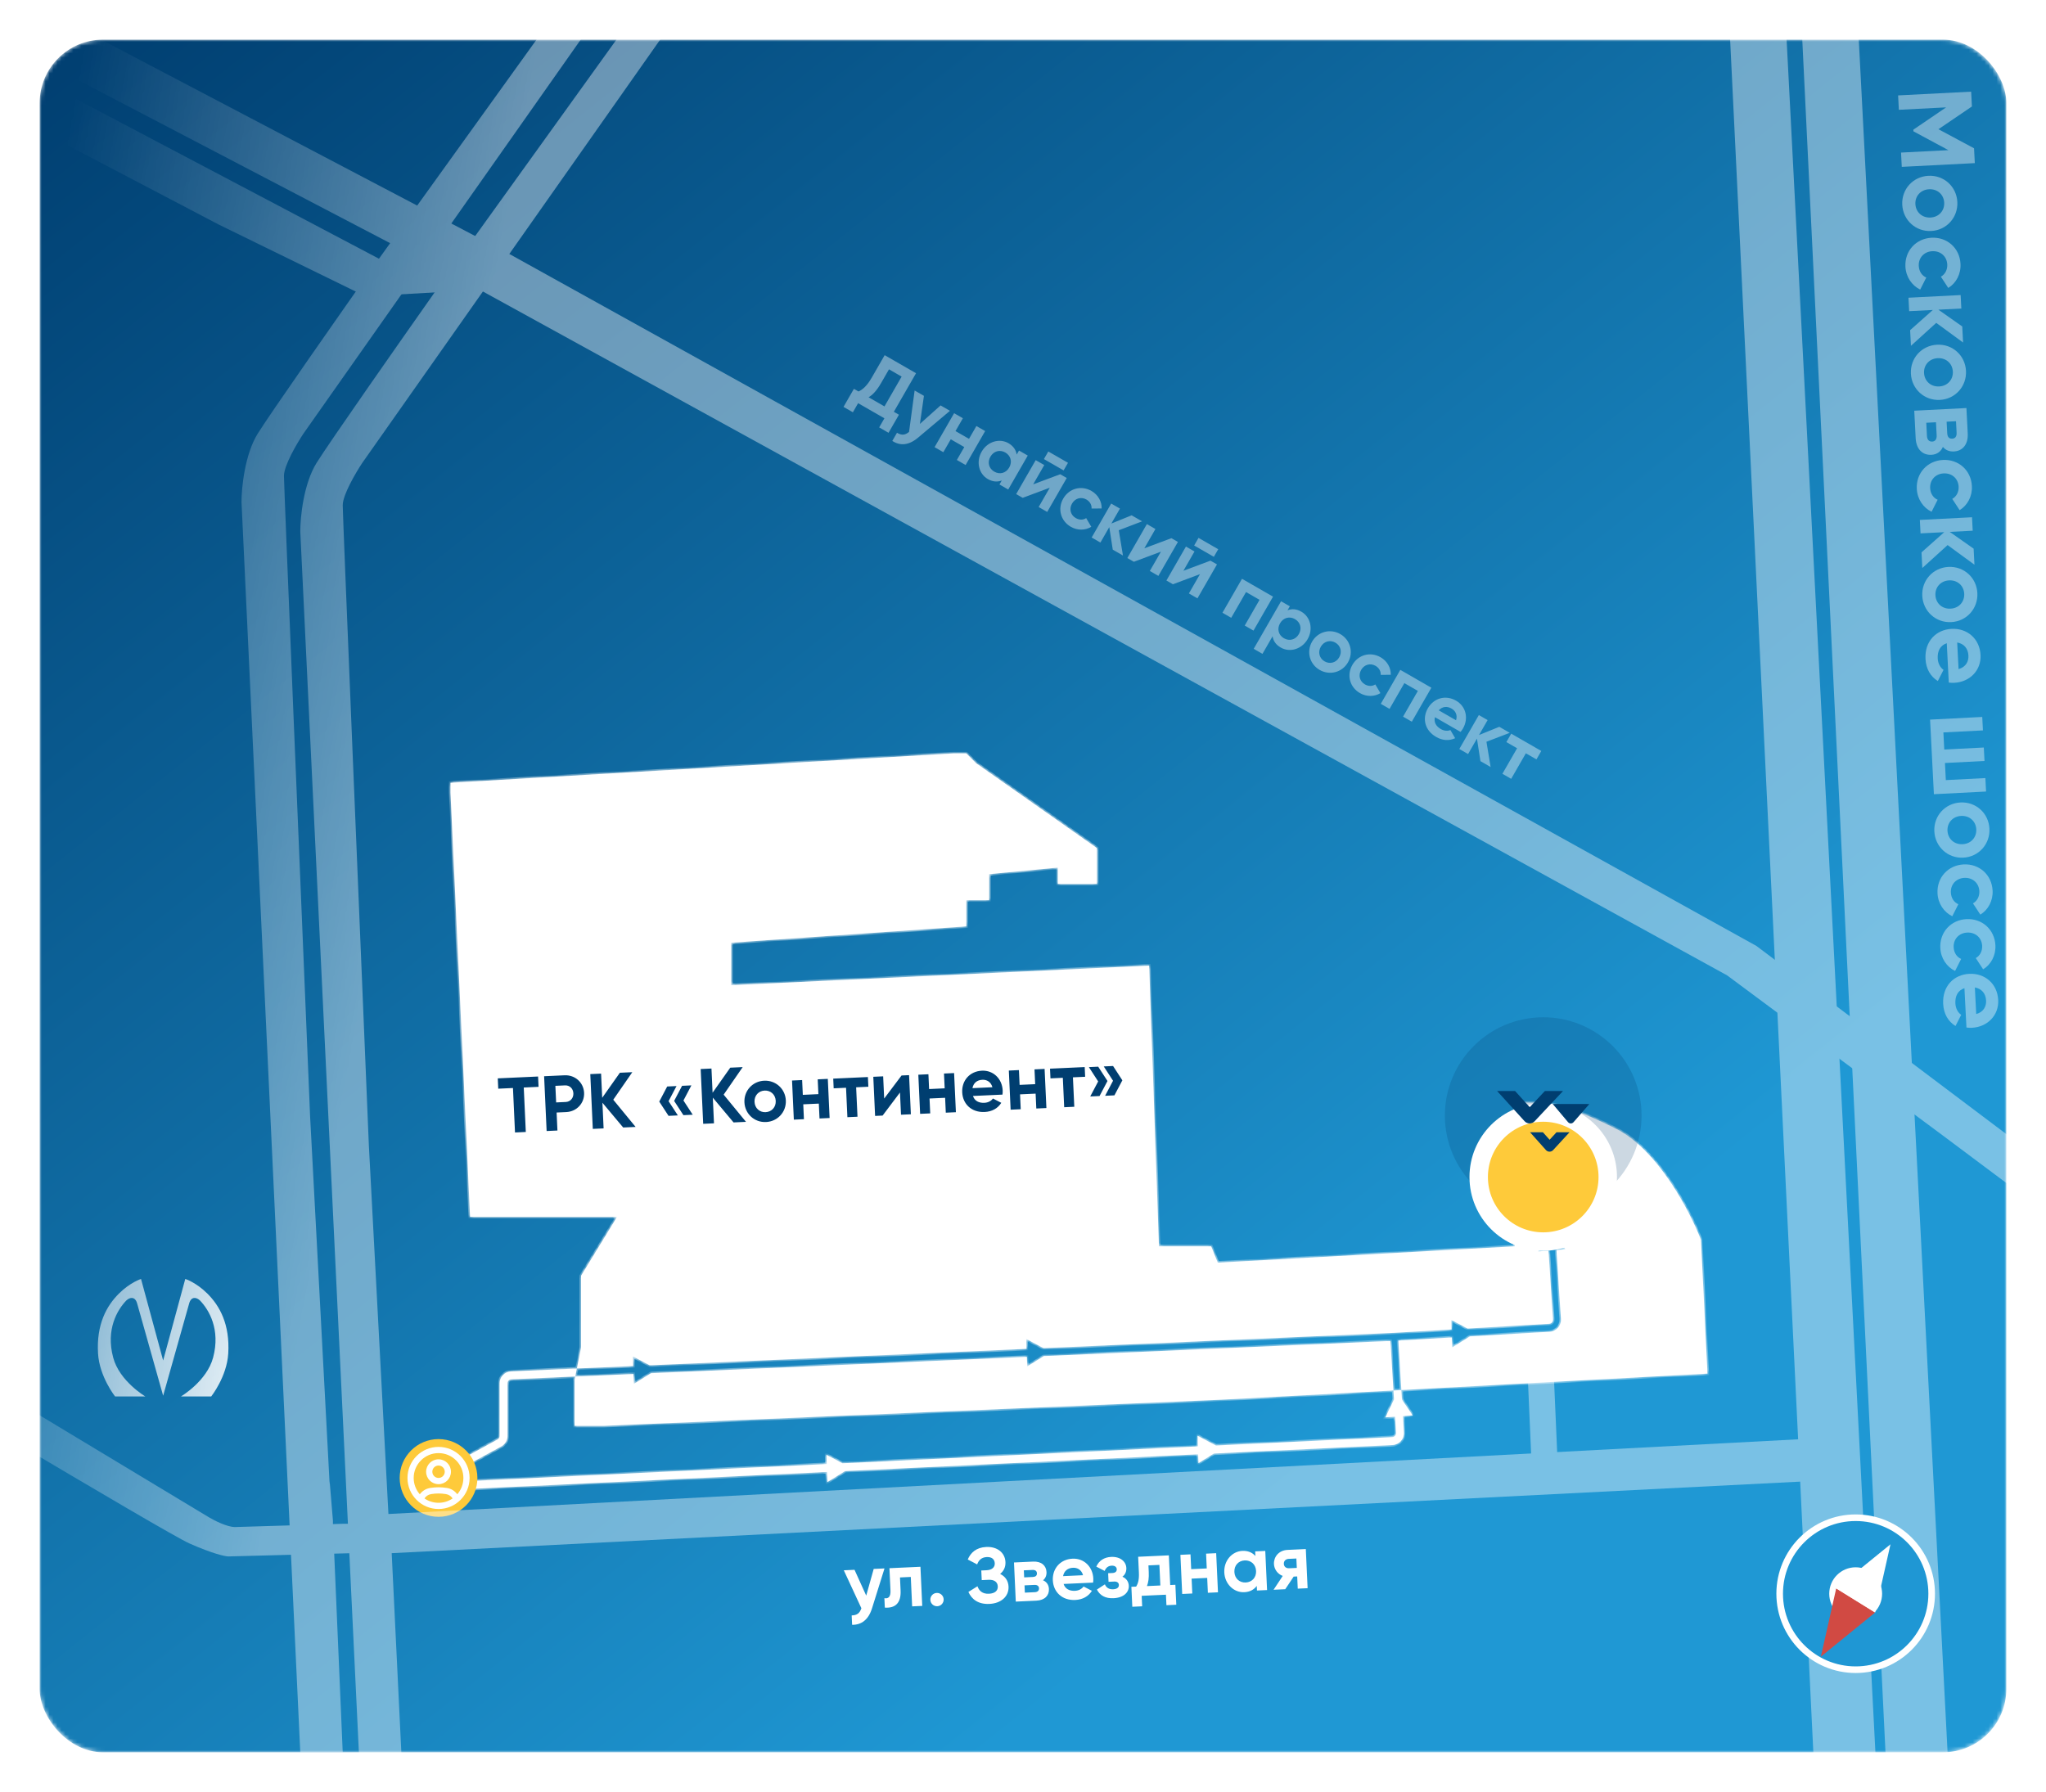 <?xml version="1.0" encoding="UTF-8"?> <svg xmlns="http://www.w3.org/2000/svg" width="516" height="452" viewBox="0 0 516 452" fill="none"> <g filter="url(#filter0_d_287_6687)"> <mask id="mask0_287_6687" style="mask-type:alpha" maskUnits="userSpaceOnUse" x="6" y="6" width="496" height="432"> <rect x="6" y="6" width="496" height="432" rx="16" fill="#D9D9D9"></rect> </mask> <g mask="url(#mask0_287_6687)"> <rect x="6" y="6" width="496" height="432" rx="16" fill="url(#paint0_linear_287_6687)"></rect> <mask id="mask1_287_6687" style="mask-type:alpha" maskUnits="userSpaceOnUse" x="-89" y="-47" width="689" height="561"> <rect x="-88.4" y="-47" width="688.4" height="560.679" fill="url(#paint1_linear_287_6687)"></rect> </mask> <g mask="url(#mask1_287_6687)"> <mask id="path-4-inside-1_287_6687" fill="white"> <path fill-rule="evenodd" clip-rule="evenodd" d="M109.608 195.912L114.548 302.959H151.603L142.545 317.781V335.896L141.486 341.192L124.87 341.917C123.265 341.987 122 343.308 122 344.914V358.213C122 358.579 121.801 358.916 121.48 359.091L108.547 366.156C105.753 367.682 106.948 371.937 110.128 371.785L204.567 367.288L204.656 369.866L209.134 367.071L298.179 362.83L298.256 365.066L302.139 362.642L347.223 360.495C348.894 360.415 350.177 358.985 350.075 357.316L349.824 353.203L352.284 353.023L349.569 349.028L349.422 346.629L426.629 342.484L424.982 308.723C422.238 301.586 414.113 285.996 403.573 280.726C390.398 274.139 386.281 274.139 381.34 274.139H378.047V290.607V310.37L303.114 314.487L301.467 310.37H288.292L285.822 239.554L180.423 244.495V233.79L239.71 229.673V223.086H245.474V216.498L262.766 214.851V218.969H272.647V209.911L242.18 188.502L239.71 186.031H236.416L109.608 193.442V195.912ZM347.425 346.736L349.422 346.629L348.66 334.14L362.17 333.353L362.256 335.866L366.706 333.088L386.848 331.915C388.51 331.818 389.776 330.386 389.667 328.724L388.527 311.302L390.81 311.124L386.889 305.412L383.902 311.663L386.533 311.458L387.671 328.855C387.707 329.409 387.286 329.886 386.731 329.919L366.109 331.12L362.018 328.942L362.101 331.353L347.557 332.201L347.542 332.201L259.168 336.057L254.818 333.742L254.904 336.243L159.843 340.391L155.618 338.142L155.701 340.572L141.486 341.192L141.082 343.212L124.957 343.915C124.422 343.939 124 344.379 124 344.914V358.213C124 359.31 123.402 360.32 122.439 360.846L109.506 367.911C108.575 368.42 108.973 369.838 110.033 369.787L204.499 365.289L204.418 362.942L208.472 365.1L298.11 360.831L298.018 358.142L302.663 360.615L347.128 358.497C347.685 358.471 348.113 357.994 348.079 357.437L347.829 353.35L345.374 353.53L347.564 349.001L347.425 346.736ZM347.425 346.736L303.938 349.071L148.309 355.658H140.898V349.894V344.13L141.082 343.212L155.77 342.571L155.856 345.066L160.16 342.379L254.973 338.242L255.056 340.666L259.237 338.056L346.662 334.242L347.425 346.736Z"></path> </mask> <path fill-rule="evenodd" clip-rule="evenodd" d="M109.608 195.912L114.548 302.959H151.603L142.545 317.781V335.896L141.486 341.192L124.87 341.917C123.265 341.987 122 343.308 122 344.914V358.213C122 358.579 121.801 358.916 121.48 359.091L108.547 366.156C105.753 367.682 106.948 371.937 110.128 371.785L204.567 367.288L204.656 369.866L209.134 367.071L298.179 362.83L298.256 365.066L302.139 362.642L347.223 360.495C348.894 360.415 350.177 358.985 350.075 357.316L349.824 353.203L352.284 353.023L349.569 349.028L349.422 346.629L426.629 342.484L424.982 308.723C422.238 301.586 414.113 285.996 403.573 280.726C390.398 274.139 386.281 274.139 381.34 274.139H378.047V290.607V310.37L303.114 314.487L301.467 310.37H288.292L285.822 239.554L180.423 244.495V233.79L239.71 229.673V223.086H245.474V216.498L262.766 214.851V218.969H272.647V209.911L242.18 188.502L239.71 186.031H236.416L109.608 193.442V195.912ZM347.425 346.736L349.422 346.629L348.66 334.14L362.17 333.353L362.256 335.866L366.706 333.088L386.848 331.915C388.51 331.818 389.776 330.386 389.667 328.724L388.527 311.302L390.81 311.124L386.889 305.412L383.902 311.663L386.533 311.458L387.671 328.855C387.707 329.409 387.286 329.886 386.731 329.919L366.109 331.12L362.018 328.942L362.101 331.353L347.557 332.201L347.542 332.201L259.168 336.057L254.818 333.742L254.904 336.243L159.843 340.391L155.618 338.142L155.701 340.572L141.486 341.192L141.082 343.212L124.957 343.915C124.422 343.939 124 344.379 124 344.914V358.213C124 359.31 123.402 360.32 122.439 360.846L109.506 367.911C108.575 368.42 108.973 369.838 110.033 369.787L204.499 365.289L204.418 362.942L208.472 365.1L298.11 360.831L298.018 358.142L302.663 360.615L347.128 358.497C347.685 358.471 348.113 357.994 348.079 357.437L347.829 353.35L345.374 353.53L347.564 349.001L347.425 346.736ZM347.425 346.736L303.938 349.071L148.309 355.658H140.898V349.894V344.13L141.082 343.212L155.77 342.571L155.856 345.066L160.16 342.379L254.973 338.242L255.056 340.666L259.237 338.056L346.662 334.242L347.425 346.736Z" fill="white"></path> <path d="M114.548 302.959L114.149 302.977L114.166 303.359H114.548V302.959ZM109.608 195.912H109.208V195.922L109.208 195.931L109.608 195.912ZM151.603 302.959L151.944 303.167L152.316 302.559H151.603V302.959ZM142.545 317.781L142.204 317.572L142.145 317.668V317.781H142.545ZM142.545 335.896L142.937 335.975L142.945 335.936V335.896H142.545ZM124.87 341.917L124.887 342.317L124.887 342.317L124.87 341.917ZM121.48 359.091L121.672 359.442L121.672 359.442L121.48 359.091ZM108.547 366.156L108.739 366.507L108.739 366.507L108.547 366.156ZM110.128 371.785L110.147 372.185L110.147 372.185L110.128 371.785ZM204.567 367.288L204.967 367.274L204.953 366.869L204.548 366.889L204.567 367.288ZM204.656 369.866L204.256 369.879L204.28 370.572L204.868 370.205L204.656 369.866ZM209.134 367.071L209.115 366.671L209.011 366.676L208.922 366.731L209.134 367.071ZM298.179 362.83L298.579 362.817L298.565 362.412L298.16 362.431L298.179 362.83ZM298.256 365.066L297.856 365.079L297.88 365.772L298.468 365.405L298.256 365.066ZM302.139 362.642L302.12 362.242L302.016 362.247L301.928 362.303L302.139 362.642ZM347.223 360.495L347.242 360.895L347.242 360.895L347.223 360.495ZM350.075 357.316L350.474 357.291L350.474 357.291L350.075 357.316ZM349.824 353.203L349.795 352.804L349.401 352.833L349.425 353.228L349.824 353.203ZM352.284 353.023L352.313 353.422L353.004 353.371L352.614 352.798L352.284 353.023ZM349.569 349.028L349.17 349.052L349.176 349.162L349.238 349.253L349.569 349.028ZM426.629 342.484L426.651 342.883L427.048 342.862L427.029 342.464L426.629 342.484ZM424.982 308.723L425.382 308.703L425.379 308.639L425.356 308.579L424.982 308.723ZM378.047 274.139V273.739H377.647V274.139H378.047ZM378.047 310.37L378.069 310.769L378.447 310.748V310.37H378.047ZM303.114 314.487L302.743 314.635L302.85 314.902L303.136 314.886L303.114 314.487ZM301.467 310.37L301.839 310.221L301.738 309.97H301.467V310.37ZM288.292 310.37L287.893 310.384L287.906 310.77H288.292V310.37ZM285.822 239.554L286.222 239.54L286.208 239.136L285.803 239.155L285.822 239.554ZM180.423 244.495H180.023V244.914L180.441 244.895L180.423 244.495ZM180.423 233.79L180.395 233.391L180.023 233.417V233.79H180.423ZM239.71 229.673L239.738 230.072L240.11 230.046V229.673H239.71ZM239.71 223.086V222.686H239.31V223.086H239.71ZM245.474 223.086V223.486H245.874V223.086H245.474ZM245.474 216.498L245.436 216.1L245.074 216.135V216.498H245.474ZM262.766 214.851H263.166V214.412L262.728 214.453L262.766 214.851ZM262.766 218.969H262.366V219.369H262.766V218.969ZM272.647 218.969V219.369H273.047V218.969H272.647ZM272.647 209.911H273.047V209.703L272.877 209.584L272.647 209.911ZM242.18 188.502L241.897 188.784L241.922 188.809L241.95 188.829L242.18 188.502ZM239.71 186.031L239.993 185.748L239.876 185.631H239.71V186.031ZM236.416 186.031V185.631H236.405L236.393 185.632L236.416 186.031ZM109.608 193.442L109.584 193.043L109.208 193.065V193.442H109.608ZM348.66 334.14L348.636 333.74L348.236 333.764L348.26 334.164L348.66 334.14ZM362.17 333.353L362.569 333.339L362.555 332.93L362.146 332.953L362.17 333.353ZM362.256 335.866L361.856 335.879L361.88 336.572L362.468 336.205L362.256 335.866ZM366.706 333.088L366.682 332.689L366.58 332.695L366.494 332.749L366.706 333.088ZM386.848 331.915L386.824 331.516L386.824 331.516L386.848 331.915ZM389.667 328.724L390.066 328.698L390.066 328.698L389.667 328.724ZM388.527 311.302L388.496 310.903L388.102 310.934L388.128 311.328L388.527 311.302ZM390.81 311.124L390.841 311.523L391.532 311.469L391.139 310.898L390.81 311.124ZM386.889 305.412L387.219 305.185L386.827 304.614L386.528 305.239L386.889 305.412ZM383.902 311.663L383.542 311.491L383.243 312.116L383.934 312.062L383.902 311.663ZM386.533 311.458L386.932 311.432L386.906 311.028L386.502 311.059L386.533 311.458ZM387.671 328.855L387.272 328.881L387.272 328.881L387.671 328.855ZM386.731 329.919L386.755 330.318L386.755 330.318L386.731 329.919ZM366.109 331.12L365.921 331.473L366.021 331.526L366.133 331.519L366.109 331.12ZM362.018 328.942L362.206 328.588L361.594 328.263L361.618 328.955L362.018 328.942ZM362.101 331.353L362.124 331.753L362.514 331.73L362.5 331.34L362.101 331.353ZM347.557 332.201L347.577 332.6L347.58 332.6L347.557 332.201ZM347.542 332.201L347.56 332.601L347.562 332.601L347.542 332.201ZM259.168 336.057L258.98 336.411L259.076 336.462L259.185 336.457L259.168 336.057ZM254.818 333.742L255.006 333.389L254.394 333.063L254.418 333.755L254.818 333.742ZM254.904 336.243L254.921 336.643L255.317 336.626L255.304 336.23L254.904 336.243ZM159.843 340.391L159.655 340.744L159.752 340.796L159.861 340.791L159.843 340.391ZM155.618 338.142L155.806 337.789L155.194 337.463L155.218 338.155L155.618 338.142ZM155.701 340.572L155.719 340.972L156.115 340.954L156.101 340.558L155.701 340.572ZM124.957 343.915L124.974 344.315L124.974 344.315L124.957 343.915ZM122.439 360.846L122.631 361.197L122.631 361.197L122.439 360.846ZM109.506 367.911L109.314 367.56L109.314 367.56L109.506 367.911ZM110.033 369.787L110.014 369.388L110.014 369.388L110.033 369.787ZM204.499 365.289L204.518 365.689L204.912 365.67L204.898 365.275L204.499 365.289ZM204.418 362.942L204.606 362.588L203.994 362.263L204.018 362.955L204.418 362.942ZM208.472 365.1L208.284 365.453L208.381 365.505L208.491 365.499L208.472 365.1ZM298.11 360.831L298.129 361.231L298.524 361.212L298.51 360.818L298.11 360.831ZM298.018 358.142L298.206 357.788L297.594 357.463L297.618 358.155L298.018 358.142ZM302.663 360.615L302.475 360.968L302.572 361.019L302.682 361.014L302.663 360.615ZM347.128 358.497L347.147 358.897L347.147 358.897L347.128 358.497ZM348.079 357.437L348.478 357.413L348.478 357.413L348.079 357.437ZM347.829 353.35L348.228 353.325L348.204 352.921L347.8 352.951L347.829 353.35ZM345.374 353.53L345.014 353.356L344.712 353.979L345.403 353.929L345.374 353.53ZM347.564 349.001L347.924 349.175L347.969 349.081L347.963 348.977L347.564 349.001ZM303.938 349.071L303.955 349.471L303.959 349.47L303.938 349.071ZM148.309 355.658V356.058H148.317L148.326 356.058L148.309 355.658ZM140.898 355.658H140.498V356.058H140.898V355.658ZM140.898 344.13L140.506 344.052L140.498 344.091V344.13H140.898ZM155.77 342.571L156.17 342.557L156.156 342.154L155.753 342.171L155.77 342.571ZM155.856 345.066L155.456 345.079L155.48 345.772L156.068 345.405L155.856 345.066ZM160.16 342.379L160.143 341.98L160.038 341.984L159.948 342.04L160.16 342.379ZM254.973 338.242L255.372 338.229L255.358 337.825L254.955 337.843L254.973 338.242ZM255.056 340.666L254.656 340.679L254.68 341.372L255.268 341.005L255.056 340.666ZM259.237 338.056L259.219 337.657L259.114 337.661L259.025 337.717L259.237 338.056ZM346.662 334.242L347.061 334.217L347.038 333.825L346.645 333.842L346.662 334.242ZM114.948 302.94L110.007 195.894L109.208 195.931L114.149 302.977L114.948 302.94ZM151.603 302.559H114.548V303.359H151.603V302.559ZM142.886 317.989L151.944 303.167L151.261 302.75L142.204 317.572L142.886 317.989ZM142.945 335.896V317.781H142.145V335.896H142.945ZM141.878 341.271L142.937 335.975L142.153 335.818L141.093 341.114L141.878 341.271ZM141.468 340.793L124.852 341.518L124.887 342.317L141.503 341.592L141.468 340.793ZM124.852 341.518C123.034 341.597 121.6 343.094 121.6 344.914H122.4C122.4 343.523 123.497 342.378 124.887 342.317L124.852 341.518ZM121.6 344.914V358.213H122.4V344.914H121.6ZM121.6 358.213C121.6 358.433 121.481 358.635 121.288 358.74L121.672 359.442C122.121 359.196 122.4 358.725 122.4 358.213H121.6ZM121.288 358.74L108.356 365.805L108.739 366.507L121.672 359.442L121.288 358.74ZM108.356 365.805C105.189 367.535 106.543 372.356 110.147 372.185L110.109 371.386C107.353 371.517 106.318 367.83 108.739 366.507L108.356 365.805ZM110.147 372.185L204.586 367.688L204.548 366.889L110.109 371.386L110.147 372.185ZM204.168 367.302L204.256 369.879L205.056 369.852L204.967 367.274L204.168 367.302ZM204.868 370.205L209.346 367.41L208.922 366.731L204.444 369.526L204.868 370.205ZM209.153 367.47L298.198 363.23L298.16 362.431L209.115 366.671L209.153 367.47ZM297.779 362.844L297.856 365.079L298.656 365.052L298.579 362.817L297.779 362.844ZM298.468 365.405L302.351 362.981L301.928 362.303L298.044 364.726L298.468 365.405ZM302.158 363.041L347.242 360.895L347.204 360.095L302.12 362.242L302.158 363.041ZM347.242 360.895C349.136 360.804 350.59 359.183 350.474 357.291L349.676 357.34C349.764 358.787 348.652 360.026 347.204 360.095L347.242 360.895ZM350.474 357.291L350.223 353.179L349.425 353.228L349.676 357.34L350.474 357.291ZM349.853 353.602L352.313 353.422L352.254 352.624L349.795 352.804L349.853 353.602ZM352.614 352.798L349.9 348.803L349.238 349.253L351.953 353.248L352.614 352.798ZM349.968 349.003L349.822 346.604L349.023 346.653L349.17 349.052L349.968 349.003ZM426.608 342.084L349.401 346.229L349.444 347.028L426.651 342.883L426.608 342.084ZM424.583 308.742L426.23 342.503L427.029 342.464L425.382 308.703L424.583 308.742ZM403.394 281.084C408.572 283.673 413.191 288.82 416.87 294.249C420.543 299.67 423.246 305.324 424.609 308.866L425.356 308.579C423.973 304.985 421.243 299.276 417.532 293.8C413.827 288.332 409.114 283.049 403.752 280.368L403.394 281.084ZM381.34 274.539C383.805 274.539 386.028 274.539 389.272 275.35C392.525 276.163 396.819 277.796 403.394 281.084L403.752 280.368C397.152 277.069 392.8 275.407 389.466 274.574C386.122 273.738 383.817 273.739 381.34 273.739V274.539ZM378.047 274.539H381.34V273.739H378.047V274.539ZM378.447 290.607V274.139H377.647V290.607H378.447ZM378.447 310.37V290.607H377.647V310.37H378.447ZM303.136 314.886L378.069 310.769L378.025 309.97L303.092 314.087L303.136 314.886ZM301.096 310.518L302.743 314.635L303.486 314.338L301.839 310.221L301.096 310.518ZM288.292 310.77H301.467V309.97H288.292V310.77ZM285.422 239.568L287.893 310.384L288.692 310.356L286.222 239.54L285.422 239.568ZM180.441 244.895L285.841 239.954L285.803 239.155L180.404 244.095L180.441 244.895ZM180.023 233.79V244.495H180.823V233.79H180.023ZM239.682 229.274L180.395 233.391L180.45 234.189L239.738 230.072L239.682 229.274ZM239.31 223.086V229.673H240.11V223.086H239.31ZM245.474 222.686H239.71V223.486H245.474V222.686ZM245.074 216.498V223.086H245.874V216.498H245.074ZM262.728 214.453L245.436 216.1L245.512 216.896L262.804 215.25L262.728 214.453ZM263.166 218.969V214.851H262.366V218.969H263.166ZM272.647 218.569H262.766V219.369H272.647V218.569ZM272.247 209.911V218.969H273.047V209.911H272.247ZM241.95 188.829L272.417 210.238L272.877 209.584L242.41 188.174L241.95 188.829ZM239.427 186.314L241.897 188.784L242.463 188.219L239.993 185.748L239.427 186.314ZM236.416 186.431H239.71V185.631H236.416V186.431ZM109.631 193.841L236.44 186.431L236.393 185.632L109.584 193.043L109.631 193.841ZM110.008 195.912V193.442H109.208V195.912H110.008ZM349.401 346.229L347.404 346.337L347.447 347.136L349.444 347.028L349.401 346.229ZM349.822 346.604L349.059 334.115L348.26 334.164L349.023 346.653L349.822 346.604ZM348.683 334.539L362.193 333.752L362.146 332.953L348.636 333.74L348.683 334.539ZM361.77 333.366L361.856 335.879L362.656 335.852L362.569 333.339L361.77 333.366ZM362.468 336.205L366.917 333.428L366.494 332.749L362.044 335.526L362.468 336.205ZM366.729 333.488L386.871 332.314L386.824 331.516L366.682 332.689L366.729 333.488ZM386.871 332.314C388.755 332.205 390.189 330.582 390.066 328.698L389.268 328.751C389.362 330.191 388.265 331.432 386.824 331.516L386.871 332.314ZM390.066 328.698L388.926 311.276L388.128 311.328L389.268 328.751L390.066 328.698ZM388.558 311.701L390.841 311.523L390.779 310.725L388.496 310.903L388.558 311.701ZM391.139 310.898L387.219 305.185L386.559 305.638L390.48 311.35L391.139 310.898ZM386.528 305.239L383.542 311.491L384.263 311.836L387.25 305.584L386.528 305.239ZM383.934 312.062L386.564 311.857L386.502 311.059L383.871 311.264L383.934 312.062ZM386.134 311.484L387.272 328.881L388.07 328.829L386.932 311.432L386.134 311.484ZM387.272 328.881C387.294 329.213 387.041 329.5 386.708 329.519L386.755 330.318C387.53 330.273 388.121 329.604 388.07 328.829L387.272 328.881ZM386.708 329.519L366.086 330.721L366.133 331.519L386.755 330.318L386.708 329.519ZM366.297 330.767L362.206 328.588L361.83 329.295L365.921 331.473L366.297 330.767ZM361.618 328.955L361.701 331.367L362.5 331.34L362.418 328.928L361.618 328.955ZM362.077 330.954L347.534 331.801L347.58 332.6L362.124 331.753L362.077 330.954ZM347.537 331.801L347.522 331.802L347.562 332.601L347.577 332.6L347.537 331.801ZM347.525 331.802L259.15 335.658L259.185 336.457L347.56 332.601L347.525 331.802ZM259.356 335.704L255.006 333.389L254.63 334.095L258.98 336.411L259.356 335.704ZM254.418 333.755L254.504 336.257L255.304 336.23L255.218 333.728L254.418 333.755ZM254.886 335.844L159.826 339.992L159.861 340.791L254.921 336.643L254.886 335.844ZM160.031 340.038L155.806 337.789L155.43 338.495L159.655 340.744L160.031 340.038ZM155.218 338.155L155.302 340.586L156.101 340.558L156.017 338.128L155.218 338.155ZM155.684 340.172L141.468 340.793L141.503 341.592L155.719 340.972L155.684 340.172ZM141.474 343.29L141.878 341.271L141.093 341.114L140.689 343.133L141.474 343.29ZM141.064 342.812L124.939 343.516L124.974 344.315L141.099 343.611L141.064 342.812ZM124.939 343.516C124.191 343.548 123.6 344.165 123.6 344.914H124.4C124.4 344.593 124.653 344.329 124.974 344.315L124.939 343.516ZM123.6 344.914V358.213H124.4V344.914H123.6ZM123.6 358.213C123.6 359.164 123.081 360.039 122.247 360.495L122.631 361.197C123.722 360.601 124.4 359.457 124.4 358.213H123.6ZM122.247 360.495L109.314 367.56L109.698 368.262L122.631 361.197L122.247 360.495ZM109.314 367.56C108.011 368.272 108.568 370.258 110.052 370.187L110.014 369.388C109.378 369.418 109.139 368.567 109.698 368.262L109.314 367.56ZM110.052 370.187L204.518 365.689L204.479 364.89L110.014 369.388L110.052 370.187ZM204.898 365.275L204.818 362.928L204.018 362.955L204.099 365.303L204.898 365.275ZM204.23 363.295L208.284 365.453L208.66 364.747L204.606 362.588L204.23 363.295ZM208.491 365.499L298.129 361.231L298.091 360.432L208.453 364.7L208.491 365.499ZM298.51 360.818L298.418 358.128L297.618 358.155L297.711 360.845L298.51 360.818ZM297.83 358.495L302.475 360.968L302.851 360.262L298.206 357.788L297.83 358.495ZM302.682 361.014L347.147 358.897L347.109 358.098L302.644 360.215L302.682 361.014ZM347.147 358.897C347.927 358.86 348.526 358.192 348.478 357.413L347.68 357.462C347.7 357.796 347.443 358.082 347.109 358.098L347.147 358.897ZM348.478 357.413L348.228 353.325L347.43 353.374L347.68 357.462L348.478 357.413ZM347.8 352.951L345.345 353.131L345.403 353.929L347.858 353.749L347.8 352.951ZM345.734 353.704L347.924 349.175L347.203 348.827L345.014 353.356L345.734 353.704ZM347.963 348.977L347.825 346.712L347.026 346.76L347.164 349.026L347.963 348.977ZM347.404 346.337L303.916 348.672L303.959 349.47L347.447 347.136L347.404 346.337ZM303.921 348.671L148.292 355.259L148.326 356.058L303.955 349.471L303.921 348.671ZM148.309 355.258H140.898V356.058H148.309V355.258ZM141.298 355.658V349.894H140.498V355.658H141.298ZM141.298 349.894V344.13H140.498V349.894H141.298ZM141.29 344.209L141.474 343.29L140.689 343.133L140.506 344.052L141.29 344.209ZM155.753 342.171L141.064 342.812L141.099 343.611L155.788 342.97L155.753 342.171ZM156.256 345.052L156.17 342.557L155.37 342.585L155.456 345.079L156.256 345.052ZM159.948 342.04L155.644 344.726L156.068 345.405L160.372 342.719L159.948 342.04ZM254.955 337.843L160.143 341.98L160.177 342.779L254.99 338.642L254.955 337.843ZM255.456 340.652L255.372 338.229L254.573 338.256L254.656 340.679L255.456 340.652ZM259.025 337.717L254.844 340.326L255.268 341.005L259.449 338.396L259.025 337.717ZM346.645 333.842L259.219 337.657L259.254 338.456L346.68 334.641L346.645 333.842ZM347.825 346.712L347.061 334.217L346.263 334.266L347.026 346.76L347.825 346.712Z" fill="white" mask="url(#path-4-inside-1_287_6687)"></path> <circle cx="106.6" cy="368.8" r="9.8" fill="#FECA3A"></circle> <g opacity="0.4"> <path d="M51.144 52.635L-66.607 -9.122H-69.901L-71.548 -24.767L93.962 62.517L96.433 58.399L-67.431 -27.238L-71.548 -42.883L124.429 60.046L438.981 234.614L575.67 337.543L587.199 358.129L485.916 282.373L431.57 242.025L117.018 69.104L88.198 70.751L51.144 52.635Z" fill="white"></path> <path d="M453.802 447.883L429.923 -43.707V-45.353H443.921L469.448 447.059L453.802 447.883Z" fill="white"></path> <path d="M94.786 387.773L451.332 369.658V358.953L93.962 377.892L89.022 284.844C86.826 232.144 82.434 126.086 82.434 123.451C82.434 120.816 85.728 115.217 87.375 112.747L165.601 1.583L158.19 -3.357L105.49 69.928C96.981 82.005 79.14 107.477 75.847 112.747C72.553 118.017 71.73 126.471 71.73 130.039L86.551 438.826H97.256L94.786 387.773Z" fill="white"></path> <path d="M79.964 380.361V379.538L79.14 369.657V370.48L74.2 277.432C72.004 224.732 67.612 118.674 67.612 116.039C67.612 113.404 70.906 107.805 72.553 105.335L150.779 -5.829L143.368 -10.77L90.668 62.516C82.16 74.593 64.319 100.065 61.025 105.335C57.731 110.604 56.908 119.058 56.908 122.627L71.73 438.001H82.434L79.964 380.361Z" fill="white"></path> <path d="M53.614 388.595L84.904 387.772V380.361H82.434L55.261 381.184C53.285 381.184 50.046 379.537 48.673 378.714L-71.548 306.252L-73.195 316.133C-36.689 338.091 37.804 382.667 43.733 385.302C49.661 387.937 52.79 388.595 53.614 388.595Z" fill="white"></path> <path d="M471.918 446.236L448.038 -45.353V-47H462.036L487.563 445.413L471.918 446.236Z" fill="white"></path> <path d="M381.34 344.131L382.164 363.07H388.751L387.928 344.131H381.34Z" fill="white"></path> <path d="M221.427 99.872L222.712 100.611L220.09 105.168L217.726 103.808L219.047 101.512L212.418 97.698L211.097 99.994L208.733 98.634L211.355 94.077L212.52 94.747C213.538 94.285 214.637 93.366 215.849 91.259L219.111 85.589L227.025 90.142L221.427 99.872ZM215.055 96.206L219.063 98.512L223.389 90.992L220.203 89.159L218.193 92.653C217.01 94.709 215.944 95.691 215.055 96.206ZM233.213 98.263L235.577 99.623L227.532 106.394C225.222 108.348 223.025 108.521 221.039 107.218L222.221 105.162C223.376 105.85 224.229 105.793 225.261 104.951L226.67 94.498L229.016 95.848L228.001 102.924L233.213 98.263ZM242.247 103.46L244.457 104.731L239.53 113.296L237.32 112.025L239.192 108.77L235.783 106.809L233.911 110.064L231.701 108.792L236.629 100.227L238.838 101.499L236.976 104.736L240.385 106.697L242.247 103.46ZM252.991 109.641L255.201 110.912L250.273 119.477L248.064 118.206L248.645 117.195C247.585 117.611 246.384 117.559 245.133 116.839C242.855 115.529 242.104 112.475 243.573 109.922C245.041 107.37 248.059 106.484 250.337 107.795C251.587 108.514 252.236 109.526 252.41 110.652L252.991 109.641ZM246.757 114.969C248.127 115.757 249.699 115.362 250.527 113.923C251.355 112.485 250.906 110.927 249.536 110.138C248.183 109.36 246.61 109.755 245.782 111.194C244.955 112.632 245.403 114.19 246.757 114.969ZM259.274 111.797L260.378 109.878L265.346 112.736L264.242 114.655L259.274 111.797ZM263.388 115.623L265.033 116.569L260.105 125.134L257.947 123.892L260.746 119.027L253.922 121.576L252.277 120.63L257.205 112.065L259.363 113.307L256.564 118.172L263.388 115.623ZM266.069 128.884C263.465 127.386 262.68 124.312 264.148 121.76C265.617 119.208 268.669 118.341 271.272 119.839C272.951 120.805 273.895 122.534 273.838 124.257L271.296 124.276C271.358 123.377 270.877 122.508 270.004 122.005C268.685 121.246 267.147 121.661 266.358 123.031C265.58 124.384 265.994 125.923 267.313 126.681C268.204 127.194 269.187 127.189 269.934 126.684L271.221 128.884C269.716 129.797 267.748 129.85 266.069 128.884ZM279.211 136.125L276.641 134.647L275.761 128.965L273.524 132.854L271.314 131.582L276.241 123.017L278.451 124.289L276.283 128.057L281.397 125.984L284.035 127.501L278.158 129.752L279.211 136.125ZM291.425 131.753L293.07 132.699L288.142 141.264L285.984 140.022L288.783 135.157L281.958 137.706L280.314 136.76L285.241 128.195L287.4 129.437L284.601 134.302L291.425 131.753ZM297.164 133.595L298.268 131.677L303.235 134.535L302.131 136.453L297.164 133.595ZM301.278 137.421L302.923 138.367L297.995 146.932L295.837 145.691L298.635 140.826L291.811 143.375L290.167 142.429L295.094 133.864L297.253 135.105L294.454 139.97L301.278 137.421ZM317.058 146.5L312.13 155.065L309.921 153.793L313.656 147.301L310.247 145.34L306.512 151.832L304.302 150.561L309.23 141.996L317.058 146.5ZM324.205 150.293C326.501 151.613 327.252 154.667 325.783 157.219C324.315 159.772 321.297 160.658 319.002 159.337C317.751 158.618 317.11 157.633 316.946 156.49L314.394 160.927L312.184 159.655L319.083 147.665L321.292 148.936L320.711 149.947C321.781 149.513 322.955 149.573 324.205 150.293ZM319.803 156.994C321.173 157.782 322.746 157.387 323.574 155.948C324.401 154.509 323.952 152.951 322.582 152.163C321.229 151.384 319.656 151.779 318.829 153.218C318.001 154.657 318.45 156.215 319.803 156.994ZM328.817 164.984C326.299 163.535 325.428 160.412 326.896 157.86C328.365 155.307 331.502 154.491 334.02 155.939C336.538 157.388 337.426 160.521 335.958 163.073C334.49 165.625 331.335 166.433 328.817 164.984ZM330.059 162.825C331.378 163.584 332.95 163.189 333.748 161.802C334.547 160.414 334.098 158.856 332.779 158.098C331.477 157.349 329.904 157.744 329.106 159.131C328.308 160.519 328.757 162.076 330.059 162.825ZM338.988 170.835C336.384 169.337 335.599 166.264 337.067 163.711C338.536 161.159 341.587 160.293 344.191 161.791C345.87 162.757 346.813 164.485 346.757 166.208L344.215 166.228C344.276 165.328 343.796 164.459 342.922 163.956C341.603 163.198 340.065 163.612 339.277 164.983C338.498 166.336 338.913 167.874 340.232 168.633C341.123 169.145 342.106 169.141 342.852 168.636L344.14 170.836C342.635 171.748 340.666 171.801 338.988 170.835ZM356.988 169.472L352.061 178.037L349.851 176.766L353.586 170.274L350.177 168.313L346.442 174.805L344.233 173.534L349.16 164.969L356.988 169.472ZM357.894 176.902C357.552 178.21 358.218 179.231 359.383 179.902C360.24 180.394 361.132 180.429 361.794 180.149L362.985 182.202C361.509 182.903 359.84 182.832 358.196 181.886C355.318 180.23 354.636 177.216 356.104 174.663C357.572 172.111 360.539 171.196 363.228 172.743C365.763 174.201 366.409 177.24 364.96 179.759C364.773 180.084 364.571 180.355 364.352 180.617L357.894 176.902ZM358.845 175.169L363.214 177.682C363.649 176.291 363.01 175.262 362.085 174.73C360.903 174.05 359.733 174.221 358.845 175.169ZM371.936 189.472L369.366 187.993L368.486 182.311L366.249 186.2L364.039 184.928L368.966 176.364L371.176 177.635L369.008 181.403L374.123 179.33L376.761 180.848L370.883 183.098L371.936 189.472ZM384.715 185.424L383.493 187.548L380.821 186.011L377.116 192.452L374.906 191.18L378.611 184.74L375.905 183.183L377.127 181.058L384.715 185.424Z" fill="white"></path> <path d="M494.046 37.147L475.626 38.09L475.441 34.485L487.388 33.873L478.57 29.127L478.549 28.706L486.81 23.085L474.889 23.695L474.703 20.064L493.124 19.121L493.315 22.858L484.875 28.593L493.855 33.41L494.046 37.147ZM475.746 47.646C475.548 43.778 478.416 40.544 482.337 40.343C486.258 40.143 489.442 43.066 489.64 46.935C489.838 50.803 486.971 54.063 483.05 54.264C479.129 54.465 475.944 51.515 475.746 47.646ZM479.061 47.477C479.165 49.503 480.745 50.979 482.876 50.87C485.008 50.76 486.428 49.131 486.324 47.105C486.222 45.105 484.643 43.629 482.511 43.738C480.379 43.847 478.959 45.477 479.061 47.477ZM476.546 63.271C476.341 59.271 479.216 56.169 483.137 55.968C487.058 55.767 490.235 58.56 490.44 62.56C490.572 65.139 489.318 67.445 487.347 68.628L485.487 65.795C486.539 65.213 487.165 64.046 487.097 62.705C486.993 60.678 485.416 59.255 483.311 59.363C481.232 59.469 479.809 61.046 479.913 63.072C479.983 64.441 480.698 65.539 481.804 66.01L480.271 69.043C478.161 68.017 476.678 65.85 476.546 63.271ZM477.937 83.229L477.735 79.282L483.463 74.186L477.489 74.492L477.316 71.098L490.473 70.424L490.647 73.819L484.858 74.115L490.879 78.345L491.086 82.397L484.316 77.441L477.937 83.229ZM477.927 90.255C477.729 86.386 480.598 83.152 484.519 82.952C488.44 82.751 491.624 85.675 491.822 89.543C492.02 93.412 489.152 96.672 485.231 96.873C481.31 97.073 478.125 94.123 477.927 90.255ZM481.243 90.085C481.347 92.111 482.926 93.587 485.058 93.478C487.189 93.369 488.61 91.739 488.506 89.713C488.403 87.713 486.824 86.237 484.692 86.346C482.561 86.456 481.14 88.085 481.243 90.085ZM485.997 108.726C485.478 109.94 484.459 110.652 483.091 110.722C480.959 110.831 479.277 109.413 479.129 106.518L478.775 99.597L491.932 98.924L492.26 105.318C492.405 108.16 490.931 109.766 488.773 109.877C487.615 109.936 486.671 109.536 485.997 108.726ZM489.454 105.145L489.306 102.251L486.938 102.372L487.086 105.267C487.133 106.188 487.528 106.695 488.344 106.653C489.134 106.613 489.501 106.066 489.454 105.145ZM481.977 105.977C482.024 106.898 482.5 107.428 483.316 107.386C484.079 107.347 484.47 106.746 484.425 105.851L484.254 102.509L481.806 102.635L481.977 105.977ZM479.415 119.32C479.21 115.32 482.086 112.218 486.007 112.017C489.928 111.816 493.105 114.608 493.31 118.608C493.442 121.187 492.188 123.494 490.217 124.677L488.357 121.843C489.409 121.262 490.035 120.095 489.966 118.753C489.863 116.727 488.286 115.304 486.181 115.411C484.102 115.518 482.678 117.095 482.782 119.121C482.852 120.489 483.568 121.587 484.674 122.058L483.141 125.092C481.03 124.065 479.547 121.899 479.415 119.32ZM480.806 139.278L480.604 135.33L486.333 130.235L480.359 130.541L480.185 127.146L493.343 126.473L493.517 129.867L487.727 130.164L493.749 134.394L493.956 138.446L487.185 133.49L480.806 139.278ZM480.797 146.303C480.599 142.435 483.467 139.201 487.388 139C491.309 138.8 494.493 141.724 494.691 145.592C494.889 149.46 492.022 152.72 488.101 152.921C484.18 153.122 480.995 150.172 480.797 146.303ZM484.112 146.134C484.216 148.16 485.796 149.636 487.927 149.526C490.059 149.417 491.479 147.788 491.375 145.762C491.273 143.762 489.694 142.286 487.562 142.395C485.431 142.504 484.01 144.134 484.112 146.134ZM486.975 158.249C485.263 158.812 484.6 160.297 484.692 162.086C484.759 163.402 485.366 164.426 486.158 164.966L484.72 167.784C482.867 166.639 481.739 164.717 481.61 162.191C481.384 157.77 484.267 154.826 488.188 154.625C492.109 154.424 495.28 157.085 495.491 161.217C495.691 165.111 492.753 168.032 488.885 168.23C488.385 168.256 487.935 168.226 487.483 168.17L486.975 158.249ZM489.604 158.062L489.948 164.772C491.821 164.254 492.511 162.794 492.439 161.373C492.346 159.557 491.309 158.37 489.604 158.062ZM496.711 192.263L496.885 195.657L483.727 196.331L482.764 177.516L495.922 176.842L496.096 180.237L486.122 180.747L486.343 185.063L496.317 184.552L496.49 187.947L486.517 188.458L486.738 192.773L496.711 192.263ZM483.839 205.718C483.641 201.85 486.509 198.616 490.43 198.416C494.351 198.215 497.535 201.139 497.733 205.007C497.931 208.875 495.064 212.136 491.143 212.336C487.222 212.537 484.037 209.587 483.839 205.718ZM487.154 205.549C487.258 207.575 488.838 209.051 490.969 208.942C493.101 208.833 494.521 207.203 494.417 205.177C494.315 203.177 492.736 201.701 490.604 201.81C488.473 201.919 487.052 203.549 487.154 205.549ZM484.639 221.343C484.434 217.343 487.309 214.241 491.23 214.04C495.151 213.84 498.328 216.632 498.533 220.632C498.665 223.211 497.411 225.518 495.44 226.7L493.58 223.867C494.632 223.285 495.258 222.119 495.19 220.777C495.086 218.75 493.509 217.327 491.404 217.435C489.325 217.541 487.902 219.118 488.006 221.144C488.076 222.513 488.792 223.611 489.897 224.082L488.364 227.115C486.254 226.089 484.771 223.922 484.639 221.343ZM485.345 235.143C485.14 231.143 488.016 228.041 491.937 227.84C495.858 227.64 499.035 230.432 499.24 234.432C499.372 237.011 498.118 239.318 496.147 240.5L494.287 237.667C495.339 237.085 495.965 235.919 495.896 234.577C495.793 232.551 494.216 231.127 492.111 231.235C490.032 231.342 488.608 232.918 488.712 234.945C488.782 236.313 489.498 237.411 490.604 237.882L489.071 240.916C486.96 239.889 485.477 237.722 485.345 235.143ZM491.43 245.265C489.718 245.827 489.055 247.312 489.147 249.102C489.214 250.417 489.821 251.442 490.613 251.982L489.175 254.799C487.322 253.654 486.195 251.733 486.065 249.207C485.839 244.786 488.722 241.841 492.643 241.641C496.564 241.44 499.735 244.101 499.946 248.232C500.146 252.127 497.208 255.048 493.34 255.246C492.84 255.271 492.39 255.242 491.938 255.185L491.43 245.265ZM494.059 245.077L494.403 251.788C496.276 251.27 496.966 249.809 496.894 248.388C496.801 246.573 495.764 245.386 494.059 245.077Z" fill="white"></path> </g> <path d="M216.347 391.746L219.071 391.621L215.932 401.657C215.036 404.547 213.277 405.874 210.902 405.845L210.793 403.476C212.136 403.434 212.825 402.927 213.242 401.662L208.806 392.093L211.51 391.969L214.46 398.48L216.347 391.746ZM228.135 391.204L228.589 401.075L226.042 401.192L225.701 393.769L222.977 393.895L223.128 397.191C223.272 400.311 221.831 401.683 219.153 401.509L219.043 399.12C220.101 399.329 220.646 398.71 220.575 397.17L220.318 391.564L228.135 391.204ZM232.389 401.158C231.461 401.2 230.677 400.485 230.634 399.557C230.591 398.629 231.307 397.844 232.235 397.802C233.163 397.759 233.947 398.475 233.99 399.402C234.033 400.33 233.317 401.115 232.389 401.158ZM248.229 393.011C249.483 393.606 250.284 394.697 250.353 396.197C250.469 398.704 248.451 400.439 245.53 400.573C242.687 400.704 241.064 399.394 240.227 397.553L242.516 396.122C242.901 397.193 243.694 398.086 245.412 398.007C246.952 397.936 247.69 397.21 247.641 396.144C247.592 395.078 246.79 394.422 245.309 394.49L243.592 394.569L243.48 392.141L244.783 392.081C246.185 392.017 246.925 391.33 246.879 390.323C246.833 389.336 246.171 388.694 244.848 388.754C243.426 388.82 242.774 389.681 242.44 390.606L240.069 389.37C240.782 387.675 242.184 386.325 244.731 386.208C247.455 386.083 249.463 387.593 249.575 390.021C249.633 391.284 249.126 392.297 248.229 393.011ZM259.055 394.61C259.964 395.004 260.493 395.771 260.541 396.797C260.614 398.396 259.544 399.652 257.373 399.752L252.181 399.991L251.727 390.12L256.524 389.899C258.656 389.801 259.855 390.913 259.929 392.532C259.969 393.401 259.665 394.107 259.055 394.61ZM256.383 392.003L254.212 392.103L254.294 393.879L256.465 393.78C257.156 393.748 257.538 393.453 257.51 392.841C257.483 392.249 257.074 391.971 256.383 392.003ZM256.978 397.614C257.669 397.582 258.068 397.227 258.04 396.615C258.013 396.043 257.564 395.747 256.893 395.778L254.386 395.893L254.47 397.729L256.978 397.614ZM264.237 395.539C264.652 396.826 265.763 397.329 267.105 397.267C268.093 397.221 268.863 396.771 269.271 396.178L271.379 397.268C270.513 398.653 269.067 399.491 267.172 399.578C263.856 399.731 261.659 397.557 261.523 394.615C261.388 391.674 263.396 389.306 266.496 389.164C269.417 389.03 271.596 391.244 271.73 394.146C271.747 394.521 271.723 394.859 271.679 395.197L264.237 395.539ZM264.106 393.567L269.14 393.335C268.759 391.928 267.667 391.405 266.601 391.454C265.239 391.517 264.344 392.29 264.106 393.567ZM279.075 393.71C280.064 394.139 280.636 394.963 280.684 395.99C280.757 397.589 279.458 399.014 276.832 399.134C274.779 399.229 273.397 398.442 272.637 396.953L274.653 395.634C274.987 396.449 275.662 396.933 276.748 396.883C277.696 396.839 278.211 396.42 278.182 395.788C278.156 395.236 277.745 394.898 276.975 394.934L275.573 394.998L275.474 392.827L276.54 392.778C277.29 392.743 277.669 392.389 277.643 391.817C277.617 391.244 277.126 390.891 276.375 390.925C275.527 390.965 274.933 391.387 274.597 392.254L272.489 391.164C273.17 389.629 274.497 388.796 276.234 388.716C278.584 388.608 279.989 389.928 280.061 391.488C280.103 392.396 279.783 393.182 279.075 393.71ZM291.126 395.807L292.429 395.747L292.66 400.781L290.173 400.895L290.051 398.25L283.931 398.531L284.053 401.176L281.566 401.291L281.334 396.257L282.538 396.201C283.035 395.387 283.307 394.425 283.227 392.668L283.043 388.68L290.782 388.324L291.126 395.807ZM285.263 396.076L288.639 395.921L288.4 390.729L285.636 390.856L285.714 392.554C285.782 394.034 285.616 395.15 285.263 396.076ZM300.172 387.893L302.719 387.776L303.173 397.646L300.626 397.764L300.454 394.013L296.525 394.193L296.697 397.944L294.151 398.061L293.697 388.19L296.244 388.073L296.415 391.805L300.344 391.624L300.172 387.893ZM312.554 387.324L315.101 387.207L315.554 397.077L313.008 397.194L312.954 396.03C312.284 396.951 311.244 397.552 309.803 397.619C307.177 397.739 304.901 395.569 304.766 392.627C304.631 389.686 306.698 387.316 309.323 387.195C310.765 387.129 311.856 387.633 312.608 388.488L312.554 387.324ZM310.165 395.169C311.744 395.096 312.857 393.917 312.781 392.259C312.705 390.601 311.488 389.529 309.909 389.602C308.349 389.673 307.236 390.852 307.312 392.51C307.389 394.169 308.605 395.24 310.165 395.169ZM325.326 386.736L325.78 396.607L323.293 396.722L323.151 393.642L322.263 393.683L320.134 396.867L317.193 397.002L319.505 393.513C318.197 393.039 317.35 391.812 317.29 390.509C317.209 388.752 318.476 387.051 320.707 386.949L325.326 386.736ZM321.009 389.21C320.278 389.244 319.746 389.723 319.781 390.473C319.814 391.204 320.387 391.613 321.117 391.579L323.052 391.49L322.943 389.121L321.009 389.21Z" fill="white"></path> <path d="M131.704 267.539L131.824 270.145L128.093 270.317L128.608 281.53L125.884 281.655L125.369 270.442L121.657 270.613L121.537 268.007L131.704 267.539ZM138.378 267.233C141.043 267.11 143.19 269.069 143.309 271.655C143.428 274.241 141.469 276.389 138.804 276.511L136.376 276.623L136.585 281.163L133.86 281.288L133.225 267.469L138.378 267.233ZM138.687 273.964C139.852 273.911 140.659 272.964 140.605 271.779C140.549 270.575 139.659 269.726 138.495 269.779L136.066 269.891L136.259 274.076L138.687 273.964ZM156.303 280.257L153.164 280.401L147.931 274.153L148.229 280.628L145.505 280.753L144.869 266.934L147.594 266.809L147.874 272.909L152.332 266.591L155.471 266.447L150.666 273.394L156.303 280.257ZM166.616 269.95L164.615 273.762L166.956 277.353L164.607 277.461L162.266 273.87L164.267 270.058L166.616 269.95ZM170.367 269.778L168.366 273.589L170.707 277.181L168.358 277.289L166.017 273.697L168.018 269.886L170.367 269.778ZM184.142 278.977L181.003 279.121L175.77 272.873L176.068 279.348L173.343 279.473L172.708 265.654L175.432 265.529L175.713 271.629L180.17 265.311L183.309 265.167L178.505 272.114L184.142 278.977ZM189.195 279.022C186.293 279.155 183.879 276.991 183.744 274.049C183.608 271.108 185.814 268.732 188.716 268.598C191.618 268.465 194.052 270.628 194.187 273.569C194.322 276.511 192.097 278.888 189.195 279.022ZM189.081 276.534C190.601 276.464 191.714 275.286 191.64 273.686C191.567 272.087 190.35 271.016 188.83 271.086C187.33 271.155 186.217 272.333 186.29 273.932C186.364 275.531 187.58 276.603 189.081 276.534ZM202.227 268.254L204.773 268.137L205.227 278.008L202.681 278.125L202.508 274.374L198.58 274.554L198.752 278.305L196.205 278.422L195.752 268.552L198.298 268.435L198.47 272.166L202.398 271.985L202.227 268.254ZM214.885 267.672L214.998 270.12L211.918 270.262L212.259 277.684L209.712 277.801L209.371 270.379L206.252 270.522L206.139 268.074L214.885 267.672ZM223.372 267.282L225.267 267.195L225.721 277.066L223.233 277.18L222.975 271.573L218.594 277.393L216.699 277.48L216.245 267.61L218.732 267.495L218.99 273.102L223.372 267.282ZM234.075 266.79L236.622 266.673L237.076 276.544L234.529 276.661L234.357 272.91L230.428 273.09L230.601 276.841L228.054 276.958L227.6 267.088L230.147 266.97L230.318 270.702L234.247 270.521L234.075 266.79ZM241.382 272.448C241.798 273.735 242.909 274.238 244.251 274.176C245.238 274.131 246.009 273.68 246.417 273.087L248.524 274.177C247.658 275.563 246.213 276.401 244.318 276.488C241.001 276.64 238.804 274.466 238.669 271.525C238.534 268.583 240.542 266.216 243.641 266.073C246.563 265.939 248.742 268.153 248.875 271.055C248.893 271.43 248.869 271.768 248.825 272.106L241.382 272.448ZM241.252 270.476L246.286 270.245C245.905 268.838 244.813 268.314 243.747 268.363C242.384 268.426 241.49 269.199 241.252 270.476ZM256.902 265.741L259.448 265.623L259.902 275.494L257.355 275.611L257.183 271.86L253.254 272.041L253.427 275.792L250.88 275.909L250.426 266.038L252.973 265.921L253.145 269.652L257.073 269.472L256.902 265.741ZM269.56 265.159L269.672 267.607L266.593 267.748L266.934 275.171L264.387 275.288L264.046 267.865L260.927 268.009L260.814 265.561L269.56 265.159ZM272.965 265.061L275.307 268.673L273.305 272.465L270.956 272.573L272.958 268.781L270.616 265.169L272.965 265.061ZM276.716 264.889L279.058 268.501L277.056 272.292L274.707 272.4L276.709 268.609L274.367 264.997L276.716 264.889Z" fill="#003E70"></path> <path d="M30.601 324.841C30.108 322.959 28.767 323.165 27.851 324.042C25.594 326.387 22.655 331.311 24.536 338.4C26.111 344.406 32.666 348.247 32.666 348.247H25.025C25.025 348.247 21.079 343.272 20.726 337.421C20.28 330.023 22.913 325.357 25.97 322.315C28.839 319.454 31.566 318.604 31.566 318.604L37.145 339.169L42.725 318.604C42.725 318.604 45.452 319.454 48.321 322.315C51.377 325.357 54.011 330.023 53.564 337.421C53.212 343.272 49.266 348.247 49.266 348.247H41.625C41.625 348.247 48.179 344.406 49.755 338.4C51.636 331.312 48.697 326.388 46.44 324.042C45.523 323.165 44.182 322.959 43.69 324.841C41.996 330.847 37.146 348.055 37.146 348.055C37.146 348.055 32.296 330.841 30.603 324.841H30.601Z" fill="white"></path> <path fill-rule="evenodd" clip-rule="evenodd" d="M110.144 373.969C109.136 374.662 107.915 375.067 106.6 375.067C105.284 375.067 104.064 374.661 103.056 373.969C103.415 373.4 104.008 372.99 104.712 372.878L104.851 372.855C105.43 372.763 106.015 372.717 106.6 372.717C107.184 372.717 107.769 372.763 108.348 372.855L108.488 372.878C109.192 372.99 109.784 373.4 110.144 373.969ZM111.323 372.919C110.723 372.093 109.808 371.502 108.735 371.331L108.595 371.308C107.934 371.203 107.267 371.15 106.6 371.15C105.932 371.15 105.265 371.203 104.604 371.308L104.465 371.331C103.392 371.502 102.477 372.093 101.876 372.918C100.915 371.817 100.333 370.377 100.333 368.8C100.333 365.339 103.139 362.533 106.6 362.533C110.061 362.533 112.867 365.339 112.867 368.8C112.867 370.377 112.284 371.817 111.323 372.919ZM114.433 368.8C114.433 373.126 110.926 376.633 106.6 376.633C102.274 376.633 98.767 373.126 98.767 368.8C98.767 364.474 102.274 360.967 106.6 360.967C110.926 360.967 114.433 364.474 114.433 368.8ZM108.167 367.233C108.167 368.099 107.465 368.8 106.6 368.8C105.735 368.8 105.033 368.099 105.033 367.233C105.033 366.368 105.735 365.667 106.6 365.667C107.465 365.667 108.167 366.368 108.167 367.233ZM109.733 367.233C109.733 368.964 108.33 370.367 106.6 370.367C104.869 370.367 103.467 368.964 103.467 367.233C103.467 365.503 104.869 364.1 106.6 364.1C108.33 364.1 109.733 365.503 109.733 367.233Z" fill="white"></path> <circle opacity="0.2" cx="385.2" cy="277.4" r="24.8" fill="#003E70"></circle> <g filter="url(#filter1_d_287_6687)"> <circle cx="385.201" cy="277.399" r="18.6" fill="white"></circle> </g> <g filter="url(#filter2_d_287_6687)"> <circle cx="385.2" cy="277.399" r="13.95" fill="#FECA3A"></circle> </g> <path d="M381.796 275.267L378.104 271.199H373.571L380.506 278.824C380.663 278.996 380.857 279.134 381.073 279.229C381.29 279.324 381.524 279.374 381.762 279.375C381.998 279.376 382.232 279.328 382.448 279.236C382.664 279.144 382.858 279.009 383.018 278.84L390.19 271.199H385.615L381.796 275.267Z" fill="#003E70"></path> <path d="M387.596 274.465L391.447 279.038C391.534 279.142 391.641 279.226 391.761 279.285C391.881 279.343 392.011 279.374 392.143 279.376C392.275 279.375 392.405 279.347 392.526 279.292C392.647 279.237 392.756 279.157 392.847 279.056L396.829 274.483L387.596 274.465Z" fill="#003E70"></path> <path d="M386.811 283.494L385.114 281.598H381.877L385.888 286.095C386.001 286.222 386.139 286.323 386.294 286.393C386.449 286.462 386.617 286.498 386.787 286.498V286.498C386.956 286.499 387.123 286.465 387.278 286.398C387.433 286.332 387.572 286.234 387.686 286.111L391.838 281.598H388.554L386.811 283.494Z" fill="#003E70"></path> </g> <circle cx="464" cy="398" r="19.167" fill="#1F97D4" stroke="white" stroke-width="1.667"></circle> <circle cx="464" cy="398.001" r="6.667" fill="white"></circle> <g filter="url(#filter3_d_287_6687)"> <path d="M455.223 412.392L459.092 395.183L468.908 401.263L455.223 412.392Z" fill="#D14A43"></path> <path d="M472.777 384.054L468.908 401.263L459.092 395.182L472.777 384.054Z" fill="white"></path> </g> </g> </g> <defs> <filter id="filter0_d_287_6687" x="0" y="0" width="516" height="452" filterUnits="userSpaceOnUse" color-interpolation-filters="sRGB"> <feFlood flood-opacity="0" result="BackgroundImageFix"></feFlood> <feColorMatrix in="SourceAlpha" type="matrix" values="0 0 0 0 0 0 0 0 0 0 0 0 0 0 0 0 0 0 127 0" result="hardAlpha"></feColorMatrix> <feOffset dx="4" dy="4"></feOffset> <feGaussianBlur stdDeviation="5"></feGaussianBlur> <feComposite in2="hardAlpha" operator="out"></feComposite> <feColorMatrix type="matrix" values="0 0 0 0 0 0 0 0 0 0 0 0 0 0 0 0 0 0 0.25 0"></feColorMatrix> <feBlend mode="normal" in2="BackgroundImageFix" result="effect1_dropShadow_287_6687"></feBlend> <feBlend mode="normal" in="SourceGraphic" in2="effect1_dropShadow_287_6687" result="shape"></feBlend> </filter> <filter id="filter1_d_287_6687" x="335.601" y="243.299" width="99.2" height="99.199" filterUnits="userSpaceOnUse" color-interpolation-filters="sRGB"> <feFlood flood-opacity="0" result="BackgroundImageFix"></feFlood> <feColorMatrix in="SourceAlpha" type="matrix" values="0 0 0 0 0 0 0 0 0 0 0 0 0 0 0 0 0 0 127 0" result="hardAlpha"></feColorMatrix> <feOffset dy="15.5"></feOffset> <feGaussianBlur stdDeviation="15.5"></feGaussianBlur> <feColorMatrix type="matrix" values="0 0 0 0 0.137 0 0 0 0 0.247 0 0 0 0 0.333 0 0 0 0.1 0"></feColorMatrix> <feBlend mode="normal" in2="BackgroundImageFix" result="effect1_dropShadow_287_6687"></feBlend> <feBlend mode="normal" in="SourceGraphic" in2="effect1_dropShadow_287_6687" result="shape"></feBlend> </filter> <filter id="filter2_d_287_6687" x="340.251" y="247.949" width="89.9" height="89.9" filterUnits="userSpaceOnUse" color-interpolation-filters="sRGB"> <feFlood flood-opacity="0" result="BackgroundImageFix"></feFlood> <feColorMatrix in="SourceAlpha" type="matrix" values="0 0 0 0 0 0 0 0 0 0 0 0 0 0 0 0 0 0 127 0" result="hardAlpha"></feColorMatrix> <feOffset dy="15.5"></feOffset> <feGaussianBlur stdDeviation="15.5"></feGaussianBlur> <feColorMatrix type="matrix" values="0 0 0 0 0.137 0 0 0 0 0.247 0 0 0 0 0.333 0 0 0 0.1 0"></feColorMatrix> <feBlend mode="normal" in2="BackgroundImageFix" result="effect1_dropShadow_287_6687"></feBlend> <feBlend mode="normal" in="SourceGraphic" in2="effect1_dropShadow_287_6687" result="shape"></feBlend> </filter> <filter id="filter3_d_287_6687" x="453.742" y="384.053" width="20.517" height="31.303" filterUnits="userSpaceOnUse" color-interpolation-filters="sRGB"> <feFlood flood-opacity="0" result="BackgroundImageFix"></feFlood> <feColorMatrix in="SourceAlpha" type="matrix" values="0 0 0 0 0 0 0 0 0 0 0 0 0 0 0 0 0 0 127 0" result="hardAlpha"></feColorMatrix> <feOffset dy="1.481"></feOffset> <feGaussianBlur stdDeviation="0.741"></feGaussianBlur> <feComposite in2="hardAlpha" operator="out"></feComposite> <feColorMatrix type="matrix" values="0 0 0 0 0 0 0 0 0 0 0 0 0 0 0 0 0 0 0.25 0"></feColorMatrix> <feBlend mode="normal" in2="BackgroundImageFix" result="effect1_dropShadow_287_6687"></feBlend> <feBlend mode="normal" in="SourceGraphic" in2="effect1_dropShadow_287_6687" result="shape"></feBlend> </filter> <linearGradient id="paint0_linear_287_6687" x1="6" y1="6" x2="309.631" y2="386.718" gradientUnits="userSpaceOnUse"> <stop stop-color="#003E70"></stop> <stop offset="1" stop-color="#1F98D4"></stop> </linearGradient> <linearGradient id="paint1_linear_287_6687" x1="509.911" y1="285.606" x2="-60.651" y2="179.933" gradientUnits="userSpaceOnUse"> <stop stop-color="#D9D9D9"></stop> <stop offset="0.728" stop-color="#D9D9D9"></stop> <stop offset="0.923" stop-color="#D9D9D9" stop-opacity="0"></stop> </linearGradient> </defs> </svg> 
